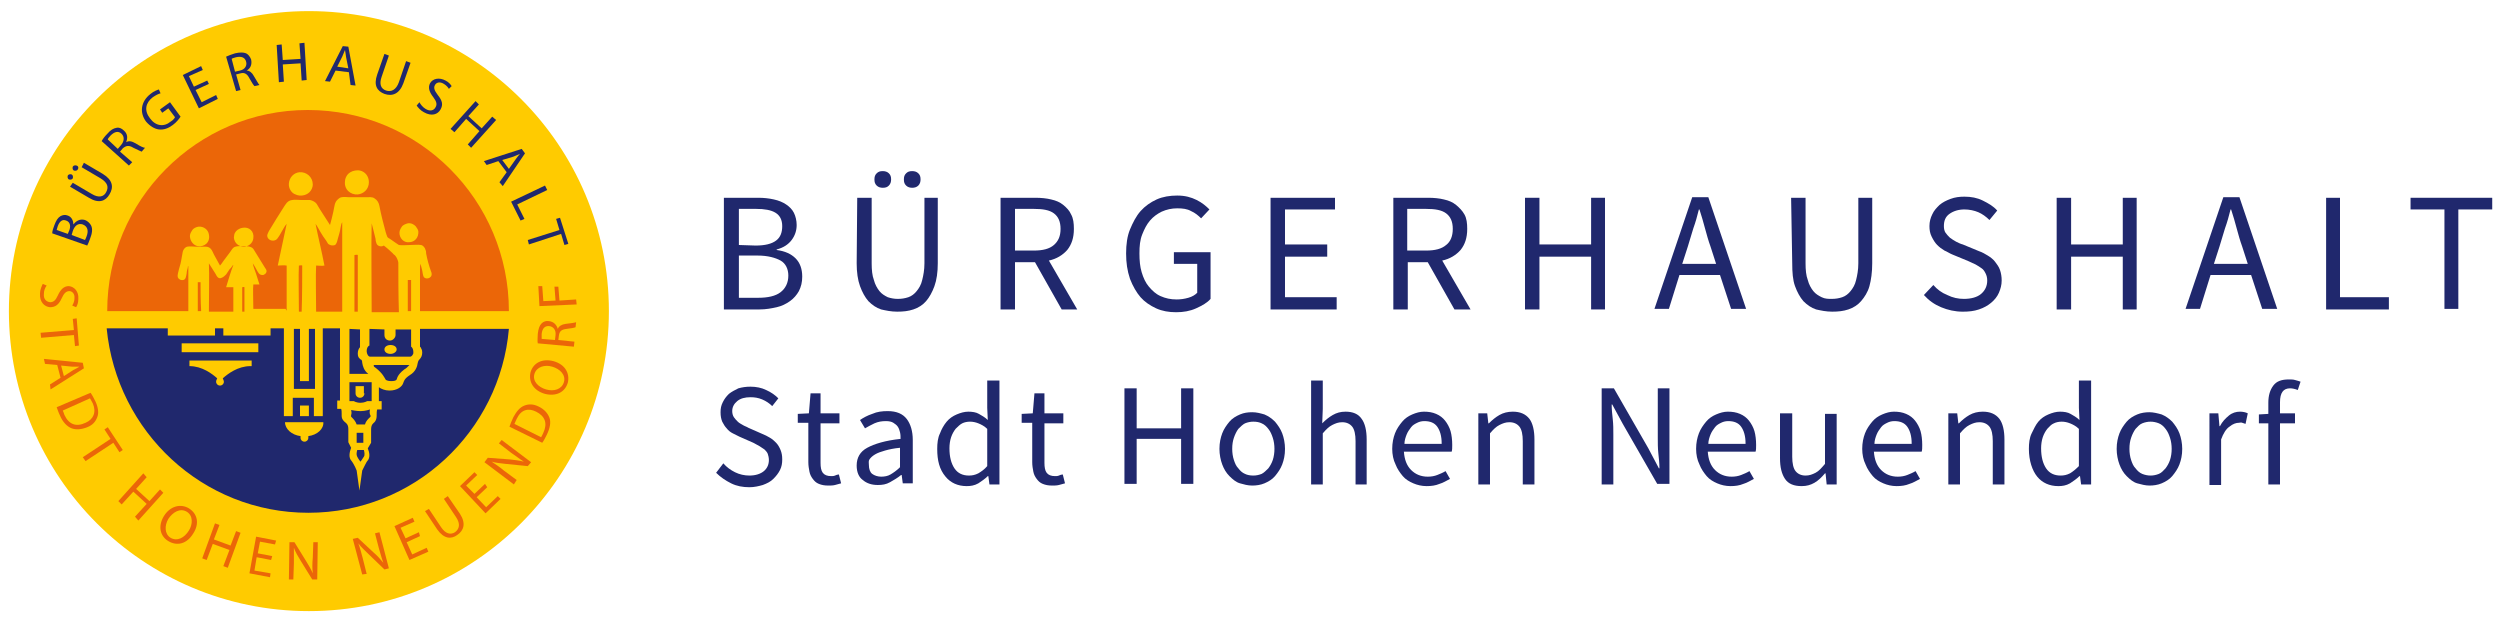<?xml version="1.0" encoding="utf-8"?>
<!-- Generator: Adobe Illustrator 27.1.1, SVG Export Plug-In . SVG Version: 6.00 Build 0)  -->
<svg version="1.1" id="Ebene_1" xmlns="http://www.w3.org/2000/svg" xmlns:xlink="http://www.w3.org/1999/xlink" x="0px" y="0px"
	 viewBox="0 0 450 112" style="enable-background:new 0 0 450 112;" xml:space="preserve">
<style type="text/css">
	.st0{fill:#20286D;}
	.st1{fill:#FFCB00;}
	.st2{fill:#EB6608;}
</style>
<g>
	<path class="st0" d="M130.5,35.6h6c1,0,1.9,0.1,2.8,0.3c0.9,0.2,1.6,0.5,2.2,0.9c0.6,0.4,1.1,0.9,1.4,1.5s0.5,1.4,0.5,2.2
		c0,1-0.3,1.9-0.9,2.7s-1.5,1.4-2.7,1.7V45c1.5,0.2,2.6,0.7,3.4,1.5c0.8,0.8,1.2,1.9,1.2,3.3c0,1-0.2,1.8-0.6,2.6
		c-0.4,0.7-0.9,1.3-1.6,1.8c-0.7,0.5-1.5,0.9-2.4,1.1s-1.9,0.4-3.1,0.4h-6.4V35.6z M136,44.2c1.7,0,2.9-0.3,3.7-0.9
		c0.8-0.6,1.1-1.5,1.1-2.6c0-1.1-0.4-1.9-1.2-2.4c-0.8-0.5-2-0.7-3.5-0.7h-3.1v6.5L136,44.2L136,44.2z M136.5,53.6
		c1.7,0,3.1-0.3,4-1s1.4-1.7,1.4-3c0-1.2-0.5-2.2-1.4-2.7s-2.3-0.9-4.1-0.9H133v7.6H136.5z"/>
	<path class="st0" d="M154.3,35.6h2.6v11.8c0,1.2,0.1,2.2,0.4,3c0.2,0.8,0.6,1.5,1,2c0.4,0.5,0.9,0.8,1.5,1.1
		c0.6,0.2,1.2,0.3,1.8,0.3c0.7,0,1.3-0.1,1.9-0.3s1.1-0.6,1.5-1.1s0.8-1.1,1-2c0.2-0.8,0.4-1.8,0.4-3V35.6h2.4v11.8
		c0,1.6-0.2,3-0.6,4.1c-0.4,1.1-0.9,2-1.5,2.7c-0.6,0.7-1.4,1.2-2.3,1.5c-0.9,0.3-1.8,0.4-2.9,0.4s-2-0.2-2.9-0.4
		c-0.9-0.3-1.6-0.8-2.3-1.5c-0.6-0.7-1.1-1.6-1.5-2.7c-0.4-1.1-0.6-2.5-0.6-4.1L154.3,35.6L154.3,35.6z M158.9,33.8
		c-0.4,0-0.8-0.1-1.1-0.4s-0.4-0.6-0.4-1.1c0-0.5,0.1-0.8,0.4-1.1s0.6-0.4,1.1-0.4c0.4,0,0.8,0.1,1.1,0.4s0.4,0.6,0.4,1.1
		c0,0.4-0.1,0.8-0.4,1.1C159.7,33.7,159.4,33.8,158.9,33.8z M164.2,33.8c-0.4,0-0.8-0.1-1.1-0.4c-0.3-0.3-0.4-0.6-0.4-1.1
		c0-0.5,0.1-0.8,0.4-1.1s0.6-0.4,1.1-0.4c0.4,0,0.8,0.1,1.1,0.4s0.4,0.6,0.4,1.1c0,0.4-0.1,0.8-0.4,1.1
		C165,33.7,164.6,33.8,164.2,33.8z"/>
	<path class="st0" d="M191.1,55.7l-4.8-8.5h-3.6v8.5h-2.6V35.6h6.3c1,0,2,0.1,2.8,0.3c0.9,0.2,1.6,0.5,2.2,1c0.6,0.5,1.1,1,1.4,1.7
		c0.4,0.7,0.5,1.6,0.5,2.6c0,1.6-0.4,2.8-1.2,3.8c-0.8,0.9-1.9,1.6-3.3,1.9l5.1,8.8H191.1z M182.7,45.1h3.4c1.6,0,2.8-0.3,3.6-1
		s1.2-1.6,1.2-2.9c0-1.3-0.4-2.2-1.2-2.8s-2-0.8-3.6-0.8h-3.4V45.1z"/>
	<path class="st0" d="M202.7,45.6c0-1.6,0.2-3.1,0.7-4.3s1.1-2.4,1.9-3.3c0.8-0.9,1.8-1.6,2.9-2.1c1.1-0.5,2.4-0.7,3.7-0.7
		c1.4,0,2.5,0.3,3.5,0.8s1.7,1.1,2.3,1.7l-1.5,1.6c-0.5-0.5-1.1-1-1.8-1.3c-0.7-0.4-1.5-0.5-2.5-0.5c-1,0-1.9,0.2-2.8,0.6
		c-0.8,0.4-1.5,0.9-2.1,1.6c-0.6,0.7-1,1.5-1.4,2.5s-0.5,2.1-0.5,3.4c0,1.3,0.1,2.4,0.4,3.4c0.3,1,0.7,1.9,1.3,2.6s1.2,1.3,2.1,1.7
		s1.8,0.6,2.9,0.6c0.7,0,1.4-0.1,2.1-0.3s1.2-0.5,1.6-0.9v-5.2h-4.2v-2.1h6.6v8.4c-0.6,0.7-1.5,1.2-2.6,1.7s-2.3,0.7-3.6,0.7
		c-1.3,0-2.5-0.2-3.6-0.7s-2.1-1.2-2.8-2s-1.4-2-1.9-3.3C202.9,48.7,202.7,47.3,202.7,45.6z"/>
	<path class="st0" d="M228.7,35.6h11.6v2.1h-9V44h7.6v2.2h-7.6v7.3h9.3v2.2h-11.9L228.7,35.6L228.7,35.6z"/>
	<path class="st0" d="M261.8,55.7l-4.8-8.5h-3.6v8.5h-2.6V35.6h6.3c1,0,2,0.1,2.8,0.3c0.9,0.2,1.6,0.5,2.2,1c0.6,0.5,1.1,1,1.5,1.7
		c0.4,0.7,0.5,1.6,0.5,2.6c0,1.6-0.4,2.8-1.2,3.8c-0.8,0.9-1.9,1.6-3.3,1.9l5.1,8.8H261.8z M253.3,45.1h3.4c1.6,0,2.8-0.3,3.6-1
		c0.8-0.6,1.2-1.6,1.2-2.9c0-1.3-0.4-2.2-1.2-2.8s-2-0.8-3.6-0.8h-3.4V45.1z"/>
	<path class="st0" d="M274.5,35.6h2.6V44h9.3v-8.4h2.5v20.1h-2.5v-9.5h-9.3v9.5h-2.6V35.6z"/>
	<path class="st0" d="M309.6,49.5h-7.3l-1.9,6.1h-2.6l6.8-20.1h2.9l6.8,20.1h-2.7L309.6,49.5z M308.9,47.5l-1-3.1
		c-0.4-1.1-0.7-2.2-1-3.3c-0.3-1.1-0.6-2.2-1-3.4h-0.1c-0.3,1.2-0.6,2.3-1,3.4c-0.3,1.1-0.7,2.2-1,3.3l-1,3.1H308.9z"/>
	<path class="st0" d="M322.4,35.6h2.6v11.8c0,1.2,0.1,2.2,0.4,3c0.2,0.8,0.6,1.5,1,2s0.9,0.8,1.5,1.1s1.2,0.3,1.8,0.3
		c0.7,0,1.3-0.1,1.9-0.3s1.1-0.6,1.5-1.1c0.4-0.5,0.8-1.1,1-2c0.2-0.8,0.4-1.8,0.4-3V35.6h2.5v11.8c0,1.6-0.2,3-0.5,4.1
		s-0.9,2-1.5,2.7c-0.6,0.7-1.4,1.2-2.3,1.5c-0.9,0.3-1.8,0.4-2.9,0.4s-2-0.2-2.9-0.4c-0.9-0.3-1.6-0.8-2.3-1.5
		c-0.6-0.7-1.1-1.6-1.5-2.7s-0.5-2.5-0.5-4.1L322.4,35.6L322.4,35.6z"/>
	<path class="st0" d="M348,51.3c0.7,0.8,1.5,1.4,2.5,1.8c1,0.5,2,0.7,3,0.7c1.3,0,2.4-0.3,3.1-0.9c0.7-0.6,1.1-1.4,1.1-2.4
		c0-0.5-0.1-0.9-0.3-1.3s-0.4-0.7-0.7-0.9s-0.7-0.5-1.1-0.7c-0.4-0.2-0.9-0.4-1.3-0.6l-2.9-1.2c-0.5-0.2-0.9-0.5-1.4-0.7
		c-0.5-0.3-0.9-0.6-1.3-1c-0.4-0.4-0.7-0.9-1-1.5s-0.4-1.2-0.4-1.9c0-0.8,0.2-1.5,0.5-2.1c0.3-0.7,0.8-1.2,1.3-1.7
		c0.6-0.5,1.2-0.8,2-1.1c0.8-0.3,1.6-0.4,2.5-0.4c1.2,0,2.3,0.2,3.3,0.7s1.9,1,2.6,1.8l-1.4,1.7c-0.6-0.6-1.3-1.1-2-1.4
		s-1.6-0.5-2.5-0.5c-1.1,0-2,0.3-2.7,0.8c-0.7,0.5-1,1.2-1,2.2c0,0.5,0.1,0.9,0.3,1.2c0.2,0.3,0.5,0.6,0.8,0.9
		c0.3,0.2,0.7,0.5,1.1,0.7s0.8,0.4,1.2,0.5l2.9,1.2c0.6,0.2,1.1,0.5,1.6,0.8s1,0.7,1.3,1.1s0.7,0.9,0.9,1.5s0.3,1.2,0.3,1.9
		c0,0.8-0.2,1.5-0.5,2.2c-0.3,0.7-0.8,1.3-1.4,1.8s-1.3,0.9-2.2,1.2c-0.9,0.3-1.8,0.4-2.9,0.4c-1.4,0-2.7-0.3-3.9-0.8
		s-2.2-1.2-3.1-2.2L348,51.3z"/>
	<path class="st0" d="M370.2,35.6h2.6V44h9.3v-8.4h2.5v20.1h-2.5v-9.5h-9.3v9.5h-2.6V35.6z"/>
	<path class="st0" d="M405.2,49.5h-7.3l-1.9,6.1h-2.6l6.8-20.1h2.9l6.8,20.1h-2.7L405.2,49.5z M404.6,47.5l-1-3.1
		c-0.4-1.1-0.7-2.2-1-3.3c-0.3-1.1-0.6-2.2-1-3.4h-0.1c-0.3,1.2-0.6,2.3-1,3.4c-0.3,1.1-0.7,2.2-1,3.3l-1,3.1H404.6z"/>
	<path class="st0" d="M418.6,35.6h2.6v17.9h8.8v2.2h-11.3V35.6z"/>
	<path class="st0" d="M440,37.7h-6.1v-2.1h14.7v2.1h-6.1v17.9H440L440,37.7L440,37.7z"/>
	<path class="st0" d="M130.2,83.4c0.6,0.7,1.3,1.2,2.1,1.6c0.8,0.4,1.7,0.6,2.6,0.6c1.1,0,2-0.3,2.6-0.8c0.6-0.5,0.9-1.2,0.9-2
		c0-0.4-0.1-0.8-0.2-1.1s-0.4-0.6-0.6-0.8c-0.3-0.2-0.6-0.4-0.9-0.6c-0.4-0.2-0.7-0.4-1.1-0.6l-2.5-1.1c-0.4-0.2-0.8-0.4-1.2-0.6
		c-0.4-0.2-0.8-0.5-1.1-0.9c-0.3-0.3-0.6-0.8-0.8-1.2c-0.2-0.5-0.3-1-0.3-1.7c0-0.7,0.1-1.2,0.4-1.8s0.6-1,1.1-1.5
		c0.5-0.4,1.1-0.7,1.7-1c0.7-0.2,1.4-0.3,2.2-0.3c1,0,2,0.2,2.8,0.6c0.9,0.4,1.6,0.9,2.2,1.5l-1.1,1.4c-0.5-0.5-1.1-0.9-1.8-1.2
		s-1.4-0.4-2.1-0.4c-1,0-1.8,0.2-2.4,0.7s-0.9,1.1-0.9,1.8c0,0.4,0.1,0.8,0.3,1.1s0.4,0.5,0.7,0.8s0.6,0.4,0.9,0.6s0.7,0.3,1,0.5
		l2.5,1.1c0.5,0.2,0.9,0.4,1.4,0.7s0.8,0.6,1.1,0.9s0.6,0.8,0.8,1.3c0.2,0.5,0.3,1,0.3,1.7c0,0.7-0.1,1.3-0.4,1.9
		c-0.3,0.6-0.7,1.1-1.2,1.6s-1.1,0.8-1.9,1.1c-0.7,0.2-1.5,0.4-2.4,0.4c-1.2,0-2.3-0.2-3.3-0.7s-1.9-1.1-2.7-1.9L130.2,83.4z"/>
	<path class="st0" d="M145.5,76.1h-1.9v-1.6l2-0.1l0.3-3.6h1.8v3.6h3.4v1.8h-3.4v7.1c0,0.8,0.1,1.4,0.4,1.8s0.8,0.6,1.5,0.6
		c0.2,0,0.5,0,0.7-0.1s0.5-0.2,0.7-0.2l0.4,1.6c-0.4,0.1-0.7,0.2-1.1,0.3s-0.8,0.1-1.2,0.1c-0.7,0-1.2-0.1-1.7-0.3
		c-0.5-0.2-0.8-0.5-1.1-0.9c-0.3-0.4-0.5-0.8-0.6-1.3c-0.1-0.5-0.2-1.1-0.2-1.7L145.5,76.1L145.5,76.1z"/>
	<path class="st0" d="M154.2,83.8c0-1.4,0.6-2.5,1.9-3.2s3.2-1.3,6-1.6c0-0.4,0-0.8-0.1-1.2c-0.1-0.4-0.2-0.7-0.4-1
		c-0.2-0.3-0.5-0.5-0.8-0.7s-0.8-0.3-1.3-0.3c-0.8,0-1.4,0.1-2.1,0.4c-0.6,0.3-1.2,0.6-1.7,0.9l-0.9-1.5c0.6-0.4,1.3-0.8,2.2-1.1
		c0.9-0.4,1.8-0.5,2.8-0.5c1.6,0,2.7,0.5,3.4,1.4c0.7,0.9,1.1,2.2,1.1,3.8v7.8h-1.8l-0.2-1.5h-0.1c-0.6,0.5-1.3,0.9-2,1.3
		c-0.7,0.4-1.4,0.5-2.2,0.5c-1.1,0-2-0.3-2.7-0.9C154.6,85.9,154.2,85,154.2,83.8z M156.4,83.7c0,0.7,0.2,1.3,0.6,1.6
		c0.4,0.3,1,0.5,1.6,0.5c0.6,0,1.2-0.1,1.7-0.4s1.1-0.7,1.7-1.3v-3.5c-1.1,0.1-2,0.3-2.7,0.5s-1.3,0.4-1.8,0.7s-0.8,0.6-1,0.9
		S156.4,83.3,156.4,83.7z"/>
	<path class="st0" d="M168.7,80.8c0-1,0.1-2,0.5-2.8c0.3-0.8,0.7-1.5,1.2-2.1s1.1-1,1.8-1.3c0.7-0.3,1.4-0.5,2.1-0.5
		s1.4,0.1,1.9,0.4c0.5,0.3,1.1,0.6,1.6,1.1l-0.1-2.2v-4.9h2.2v18.7h-1.8l-0.2-1.5h-0.1c-0.5,0.5-1.1,0.9-1.7,1.3
		c-0.7,0.4-1.4,0.5-2.1,0.5c-1.6,0-2.9-0.6-3.8-1.7C169.1,84.5,168.7,82.9,168.7,80.8z M170.9,80.7c0,1.5,0.3,2.7,0.9,3.6
		c0.6,0.9,1.5,1.3,2.6,1.3c0.6,0,1.1-0.1,1.7-0.4c0.5-0.3,1.1-0.7,1.6-1.3v-6.7c-0.5-0.5-1.1-0.8-1.6-1s-1-0.3-1.5-0.3
		c-0.5,0-1,0.1-1.4,0.3c-0.4,0.2-0.8,0.6-1.2,1c-0.3,0.4-0.6,0.9-0.8,1.5C171,79.3,170.9,80,170.9,80.7z"/>
	<path class="st0" d="M185.8,76.1h-1.9v-1.6l2-0.1l0.3-3.6h1.8v3.6h3.4v1.8H188v7.1c0,0.8,0.1,1.4,0.4,1.8s0.8,0.6,1.5,0.6
		c0.2,0,0.5,0,0.7-0.1s0.5-0.2,0.7-0.2l0.4,1.6c-0.4,0.1-0.7,0.2-1.1,0.3s-0.8,0.1-1.2,0.1c-0.7,0-1.2-0.1-1.7-0.3
		c-0.5-0.2-0.8-0.5-1.1-0.9c-0.3-0.4-0.5-0.8-0.6-1.3c-0.1-0.5-0.2-1.1-0.2-1.7L185.8,76.1L185.8,76.1z"/>
	<path class="st0" d="M202.4,69.9h2.2v7.2h8v-7.2h2.2v17.2h-2.2V79h-8v8.1h-2.2V69.9z"/>
	<path class="st0" d="M219.5,80.8c0-1.1,0.2-2,0.5-2.8c0.3-0.8,0.8-1.5,1.3-2.1c0.5-0.6,1.2-1,1.9-1.3c0.7-0.3,1.4-0.4,2.2-0.4
		c0.8,0,1.5,0.2,2.2,0.4c0.7,0.3,1.3,0.7,1.9,1.3c0.5,0.6,1,1.3,1.3,2.1c0.3,0.8,0.5,1.8,0.5,2.8c0,1.1-0.2,2-0.5,2.8
		c-0.3,0.8-0.8,1.5-1.3,2.1c-0.5,0.6-1.2,1-1.9,1.3c-0.7,0.3-1.5,0.4-2.2,0.4c-0.8,0-1.5-0.2-2.2-0.4s-1.3-0.7-1.9-1.3
		s-1-1.3-1.3-2.1C219.7,82.8,219.5,81.8,219.5,80.8z M221.8,80.8c0,0.7,0.1,1.4,0.3,2s0.4,1.1,0.8,1.5c0.3,0.4,0.7,0.8,1.2,1
		c0.4,0.2,0.9,0.3,1.5,0.3c0.5,0,1-0.1,1.5-0.3c0.4-0.2,0.8-0.6,1.2-1c0.3-0.4,0.6-0.9,0.8-1.5c0.2-0.6,0.3-1.3,0.3-2
		c0-0.7-0.1-1.4-0.3-2c-0.2-0.6-0.4-1.1-0.8-1.6c-0.3-0.4-0.7-0.8-1.2-1c-0.4-0.2-0.9-0.3-1.5-0.3c-0.5,0-1,0.1-1.5,0.3
		c-0.4,0.2-0.8,0.6-1.2,1c-0.3,0.4-0.6,1-0.8,1.6S221.8,80,221.8,80.8z"/>
	<path class="st0" d="M236,68.5h2.1v5.1l-0.1,2.6c0.6-0.6,1.2-1.1,1.9-1.5s1.4-0.6,2.3-0.6c1.3,0,2.3,0.4,2.9,1.3
		c0.6,0.8,0.9,2.1,0.9,3.7v8.1H244v-7.8c0-1.2-0.2-2.1-0.6-2.6c-0.4-0.5-1-0.8-1.8-0.8c-0.7,0-1.2,0.2-1.8,0.5s-1.1,0.8-1.7,1.5v9.2
		H236V68.5z"/>
	<path class="st0" d="M250.6,80.8c0-1.1,0.2-2,0.5-2.8s0.8-1.5,1.3-2.1s1.1-1,1.8-1.3s1.4-0.5,2.1-0.5c0.8,0,1.5,0.1,2.2,0.4
		s1.2,0.7,1.6,1.2c0.4,0.5,0.8,1.2,1,1.9c0.2,0.7,0.3,1.6,0.3,2.5c0,0.5,0,0.9-0.1,1.2h-8.6c0.1,1.4,0.5,2.5,1.3,3.3
		c0.8,0.8,1.8,1.2,3,1.2c0.6,0,1.2-0.1,1.7-0.3s1-0.4,1.5-0.7l0.8,1.4c-0.6,0.3-1.2,0.7-1.9,0.9c-0.7,0.3-1.5,0.4-2.3,0.4
		c-0.9,0-1.7-0.2-2.4-0.5c-0.7-0.3-1.4-0.7-1.9-1.3s-1-1.3-1.3-2.1C250.8,82.8,250.6,81.8,250.6,80.8z M259.5,79.8
		c0-1.3-0.3-2.3-0.8-3s-1.3-1-2.3-1c-0.5,0-0.9,0.1-1.3,0.3s-0.8,0.4-1.1,0.8s-0.6,0.8-0.8,1.3s-0.4,1.1-0.4,1.7H259.5z"/>
	<path class="st0" d="M265.9,74.4h1.8l0.2,1.8h0.1c0.6-0.6,1.2-1.1,1.9-1.5s1.5-0.6,2.4-0.6c1.3,0,2.3,0.4,3,1.3
		c0.6,0.8,0.9,2.1,0.9,3.7v8.1h-2.1v-7.8c0-1.2-0.2-2.1-0.6-2.6c-0.4-0.5-1-0.8-1.8-0.8c-0.7,0-1.2,0.2-1.8,0.5s-1.1,0.8-1.7,1.5
		v9.2h-2.1V74.4z"/>
	<path class="st0" d="M288.3,69.9h2.2l6.2,10.8l1.9,3.6h0.1c0-0.9-0.1-1.8-0.2-2.7s-0.1-1.9-0.1-2.8v-8.9h2.1v17.2h-2.2l-6.2-10.8
		l-1.9-3.5h-0.1c0,0.9,0.1,1.8,0.2,2.7c0.1,0.9,0.1,1.8,0.1,2.7v9h-2.1L288.3,69.9L288.3,69.9z"/>
	<path class="st0" d="M305.3,80.8c0-1.1,0.2-2,0.5-2.8s0.8-1.5,1.3-2.1s1.1-1,1.8-1.3s1.4-0.5,2.1-0.5c0.8,0,1.5,0.1,2.2,0.4
		s1.2,0.7,1.6,1.2c0.4,0.5,0.8,1.2,1,1.9c0.2,0.7,0.3,1.6,0.3,2.5c0,0.5,0,0.9-0.1,1.2h-8.6c0.1,1.4,0.5,2.5,1.3,3.3
		c0.8,0.8,1.8,1.2,3,1.2c0.6,0,1.2-0.1,1.7-0.3s1-0.4,1.5-0.7l0.8,1.4c-0.6,0.3-1.2,0.7-1.9,0.9c-0.7,0.3-1.5,0.4-2.3,0.4
		c-0.9,0-1.7-0.2-2.4-0.5c-0.7-0.3-1.4-0.7-1.9-1.3s-1-1.3-1.3-2.1C305.5,82.8,305.3,81.8,305.3,80.8z M314.2,79.8
		c0-1.3-0.3-2.3-0.8-3s-1.3-1-2.3-1c-0.5,0-0.9,0.1-1.3,0.3c-0.4,0.2-0.8,0.4-1.1,0.8s-0.6,0.8-0.8,1.3s-0.4,1.1-0.4,1.7H314.2z"/>
	<path class="st0" d="M320.4,74.4h2.2v7.8c0,1.2,0.2,2.1,0.6,2.6s1,0.8,1.8,0.8c0.7,0,1.2-0.2,1.8-0.5s1.1-0.9,1.7-1.6v-9h2.1v12.7
		h-1.8l-0.2-2h-0.1c-0.6,0.7-1.2,1.3-1.9,1.7c-0.7,0.4-1.4,0.6-2.3,0.6c-1.4,0-2.4-0.4-3-1.3s-0.9-2.1-0.9-3.7L320.4,74.4
		L320.4,74.4z"/>
	<path class="st0" d="M335.2,80.8c0-1.1,0.2-2,0.5-2.8s0.8-1.5,1.3-2.1s1.1-1,1.8-1.3s1.4-0.5,2.1-0.5c0.8,0,1.5,0.1,2.2,0.4
		s1.2,0.7,1.6,1.2c0.4,0.5,0.8,1.2,1,1.9c0.2,0.7,0.3,1.6,0.3,2.5c0,0.5,0,0.9-0.1,1.2h-8.6c0.1,1.4,0.5,2.5,1.3,3.3
		c0.8,0.8,1.8,1.2,3,1.2c0.6,0,1.2-0.1,1.7-0.3s1-0.4,1.5-0.7l0.8,1.4c-0.6,0.3-1.2,0.7-1.9,0.9c-0.7,0.3-1.5,0.4-2.3,0.4
		c-0.9,0-1.7-0.2-2.4-0.5c-0.7-0.3-1.4-0.7-1.9-1.3s-1-1.3-1.3-2.1C335.4,82.8,335.2,81.8,335.2,80.8z M344.1,79.8
		c0-1.3-0.3-2.3-0.8-3s-1.3-1-2.3-1c-0.5,0-0.9,0.1-1.3,0.3c-0.4,0.2-0.8,0.4-1.1,0.8s-0.6,0.8-0.8,1.3s-0.4,1.1-0.4,1.7H344.1z"/>
	<path class="st0" d="M350.5,74.4h1.8l0.2,1.8h0.1c0.6-0.6,1.2-1.1,1.9-1.5s1.5-0.6,2.4-0.6c1.3,0,2.3,0.4,3,1.3
		c0.6,0.8,0.9,2.1,0.9,3.7v8.1h-2.1v-7.8c0-1.2-0.2-2.1-0.6-2.6c-0.4-0.5-1-0.8-1.8-0.8c-0.7,0-1.2,0.2-1.8,0.5s-1.1,0.8-1.7,1.5
		v9.2h-2.1V74.4z"/>
	<path class="st0" d="M365.2,80.8c0-1,0.1-2,0.5-2.8s0.7-1.5,1.2-2.1s1.1-1,1.8-1.3c0.7-0.3,1.4-0.5,2.1-0.5s1.4,0.1,1.9,0.4
		s1.1,0.6,1.6,1.1l-0.1-2.2v-4.9h2.2v18.7h-1.8l-0.2-1.5h-0.1c-0.5,0.5-1.1,0.9-1.7,1.3c-0.7,0.4-1.4,0.5-2.1,0.5
		c-1.6,0-2.9-0.6-3.8-1.7S365.2,82.9,365.2,80.8z M367.4,80.7c0,1.5,0.3,2.7,0.9,3.6c0.6,0.9,1.5,1.3,2.6,1.3c0.6,0,1.1-0.1,1.7-0.4
		c0.5-0.3,1-0.7,1.6-1.3v-6.7c-0.5-0.5-1.1-0.8-1.6-1s-1-0.3-1.5-0.3c-0.5,0-1,0.1-1.4,0.3c-0.5,0.2-0.8,0.6-1.2,1
		c-0.3,0.4-0.6,0.9-0.8,1.5S367.4,80,367.4,80.7z"/>
	<path class="st0" d="M381,80.8c0-1.1,0.2-2,0.5-2.8c0.3-0.8,0.8-1.5,1.3-2.1c0.5-0.6,1.2-1,1.9-1.3c0.7-0.3,1.5-0.4,2.2-0.4
		s1.5,0.2,2.2,0.4c0.7,0.3,1.3,0.7,1.9,1.3c0.5,0.6,1,1.3,1.3,2.1c0.3,0.8,0.5,1.8,0.5,2.8c0,1.1-0.2,2-0.5,2.8s-0.8,1.5-1.3,2.1
		c-0.5,0.6-1.2,1-1.9,1.3s-1.5,0.4-2.2,0.4s-1.5-0.2-2.2-0.4s-1.3-0.7-1.9-1.3s-1-1.3-1.3-2.1S381,81.8,381,80.8z M383.3,80.8
		c0,0.7,0.1,1.4,0.3,2s0.4,1.1,0.8,1.5c0.3,0.4,0.7,0.8,1.2,1c0.5,0.2,1,0.3,1.5,0.3c0.5,0,1-0.1,1.5-0.3c0.5-0.2,0.8-0.6,1.2-1
		c0.3-0.4,0.6-0.9,0.8-1.5c0.2-0.6,0.3-1.3,0.3-2c0-0.7-0.1-1.4-0.3-2s-0.4-1.1-0.8-1.6c-0.3-0.4-0.7-0.8-1.2-1
		c-0.5-0.2-1-0.3-1.5-0.3c-0.5,0-1,0.1-1.5,0.3c-0.5,0.2-0.8,0.6-1.2,1c-0.3,0.4-0.6,1-0.8,1.6C383.4,79.4,383.3,80,383.3,80.8z"/>
	<path class="st0" d="M397.5,74.4h1.8l0.2,2.3h0.1c0.4-0.8,1-1.4,1.6-1.9s1.3-0.7,2-0.7c0.5,0,1,0.1,1.4,0.3l-0.4,1.9
		c-0.2-0.1-0.4-0.1-0.6-0.2s-0.4,0-0.6,0c-0.5,0-1.1,0.2-1.7,0.7c-0.6,0.4-1.1,1.2-1.5,2.3v8.2h-2.1V74.4z"/>
	<path class="st0" d="M413.6,70.2c-0.5-0.2-1-0.3-1.4-0.3c-1.2,0-1.8,0.8-1.8,2.5v2h2.7v1.8h-2.7v11h-2.1v-11h-1.7v-1.6l1.7-0.1v-2
		c0-1.3,0.3-2.3,0.9-3.1s1.5-1.1,2.8-1.1c0.4,0,0.8,0,1.1,0.1c0.4,0.1,0.7,0.2,1,0.3L413.6,70.2z"/>
</g>
<g>
	<ellipse class="st1" cx="55.6" cy="56" rx="54" ry="54"/>
	<g>
		<path class="st0" d="M9.4,42c0-0.4,0.2-1,0.4-1.5c0.3-0.8,0.6-1.3,1.1-1.6c0.4-0.2,0.8-0.3,1.3-0.1c0.6,0.2,1,0.8,1,1.6l0,0
			c0.4-0.5,1.1-1.1,2.1-0.8c0.5,0.2,0.9,0.6,1.1,1c0.3,0.6,0.2,1.4-0.2,2.4c-0.2,0.6-0.4,1-0.5,1.2L9.4,42z M12.2,42.1l0.3-0.7
			c0.3-0.9,0-1.5-0.6-1.7c-0.7-0.3-1.2,0.2-1.5,1c-0.1,0.4-0.2,0.6-0.2,0.7L12.2,42.1z M15.3,43.2c0.1-0.2,0.2-0.4,0.3-0.7
			c0.3-0.8,0.3-1.7-0.7-2.1c-0.9-0.3-1.5,0.3-1.8,1.2l-0.2,0.7L15.3,43.2z"/>
		<path class="st0" d="M13.1,32.1c-0.1,0.2-0.4,0.3-0.7,0.2c-0.2-0.1-0.3-0.4-0.2-0.7c0.1-0.2,0.4-0.3,0.7-0.2
			C13.1,31.5,13.2,31.8,13.1,32.1L13.1,32.1z M13.1,32.9l3.4,2c1.3,0.8,2.2,0.5,2.6-0.3c0.5-0.9,0.3-1.7-1-2.5l-3.4-2l0.4-0.8l3.4,2
			c1.8,1.1,2,2.4,1.2,3.7c-0.7,1.2-1.9,1.7-3.7,0.6l-3.4-2L13.1,32.9z M14,30.5c-0.1,0.2-0.4,0.3-0.7,0.2c-0.2-0.1-0.3-0.4-0.2-0.7
			c0.1-0.2,0.4-0.3,0.7-0.2C14.1,29.9,14.2,30.2,14,30.5L14,30.5z"/>
		<path class="st0" d="M18.3,25.4c0.2-0.4,0.6-0.9,1-1.3c0.6-0.7,1.1-1,1.7-1.1c0.4-0.1,0.9,0.1,1.3,0.5c0.7,0.6,0.7,1.4,0.4,2.1
			l0,0c0.5-0.3,1-0.2,1.7,0.2c0.8,0.5,1.4,0.8,1.7,0.8l-0.6,0.7c-0.2-0.1-0.7-0.3-1.5-0.7c-0.8-0.5-1.3-0.4-1.9,0.1l-0.5,0.6
			l2.2,1.9l-0.6,0.6L18.3,25.4z M21.2,26.8l0.6-0.7c0.6-0.7,0.6-1.5,0.1-2c-0.6-0.6-1.3-0.4-2,0.3c-0.3,0.3-0.5,0.6-0.5,0.7
			L21.2,26.8z"/>
		<path class="st0" d="M32.5,21c-0.2,0.3-0.7,1-1.4,1.5c-0.8,0.6-1.6,0.9-2.5,0.8c-0.8-0.1-1.6-0.6-2.3-1.4c-1.2-1.6-1-3.6,0.8-5
			c0.6-0.5,1.2-0.7,1.5-0.8l0.3,0.7c-0.4,0.1-0.8,0.3-1.4,0.7c-1.3,1-1.6,2.4-0.5,3.8c1,1.4,2.5,1.6,3.7,0.6
			c0.5-0.3,0.7-0.6,0.8-0.8l-1.2-1.6l-1.1,0.8l-0.4-0.6l1.8-1.3L32.5,21z"/>
		<path class="st0" d="M37.6,15.1l-2.4,1.1l1.1,2.2l2.6-1.3l0.3,0.7l-3.4,1.7l-2.9-6l3.3-1.6l0.3,0.7L34,13.7l0.9,1.9l2.4-1.1
			L37.6,15.1z"/>
		<path class="st0" d="M40.7,10.2c0.4-0.2,1-0.4,1.6-0.6c0.9-0.2,1.5-0.2,2,0c0.4,0.2,0.7,0.6,0.9,1.1c0.2,0.9-0.1,1.6-0.8,2l0,0
			c0.5,0,1,0.4,1.3,1c0.5,0.8,0.8,1.4,1,1.6l-0.9,0.2c-0.2-0.2-0.5-0.7-0.9-1.4c-0.4-0.8-0.9-1.1-1.6-0.9l-0.8,0.2l0.8,2.8l-0.8,0.2
			L40.7,10.2z M42.3,12.9l0.9-0.2c0.9-0.2,1.3-0.9,1.1-1.6c-0.2-0.8-0.9-1-1.8-0.8c-0.4,0.1-0.7,0.2-0.8,0.3L42.3,12.9z"/>
		<path class="st0" d="M50.7,8l0.2,2.8l3.2-0.2l-0.2-2.8l0.9-0.1l0.4,6.7l-0.9,0.1l-0.2-3.1l-3.2,0.2l0.2,3.1l-0.9,0.1l-0.4-6.7
			L50.7,8z"/>
		<path class="st0" d="M60.4,12.7l-1,2l-0.9-0.1l3.2-6.3l1,0.1l1.3,7l-0.9-0.1L62.8,13L60.4,12.7z M62.7,12.3l-0.4-2
			c-0.1-0.5-0.1-0.9-0.2-1.3l0,0c-0.2,0.4-0.3,0.8-0.5,1.2l-0.9,1.8L62.7,12.3z"/>
		<path class="st0" d="M70,10l-1.3,3.8c-0.5,1.4-0.1,2.2,0.8,2.5c0.9,0.3,1.8-0.1,2.3-1.5l1.3-3.8l0.8,0.3l-1.3,3.7
			c-0.7,1.9-2,2.4-3.4,1.9c-1.3-0.5-2-1.5-1.3-3.5l1.3-3.7L70,10z"/>
		<path class="st0" d="M75.5,18.4c0.2,0.4,0.6,0.9,1.1,1.2c0.8,0.5,1.5,0.3,1.8-0.3c0.3-0.5,0.2-1-0.4-1.8c-0.7-0.9-1-1.7-0.6-2.5
			c0.5-0.9,1.7-1.1,2.8-0.5c0.6,0.3,0.9,0.7,1.1,1L80.8,16c-0.1-0.2-0.4-0.6-0.9-0.9c-0.8-0.5-1.4-0.2-1.6,0.2
			c-0.3,0.5-0.1,1,0.5,1.8c0.8,1,1,1.7,0.5,2.6c-0.5,0.9-1.6,1.3-3,0.5c-0.6-0.3-1.1-0.9-1.3-1.2L75.5,18.4z"/>
		<path class="st0" d="M86.2,18.8l-1.9,2.1l2.4,2.2l1.9-2.1l0.7,0.6l-4.5,5L84.2,26l2.1-2.4l-2.4-2.2l-2.1,2.4l-0.7-0.6l4.5-5
			L86.2,18.8z"/>
		<path class="st0" d="M89.7,29l-2.1,0.7L87.1,29l6.8-2.2l0.6,0.8l-4,5.9l-0.6-0.7l1.3-1.8L89.7,29z M91.6,30.4l1.2-1.7
			c0.3-0.4,0.5-0.7,0.8-1l0,0c-0.4,0.2-0.8,0.3-1.2,0.5l-2,0.6L91.6,30.4z"/>
		<path class="st0" d="M98.1,33.4l0.4,0.8l-5.4,2.6l1.3,2.6l-0.7,0.3l-1.7-3.4L98.1,33.4z"/>
		<path class="st0" d="M100.7,41.4l-0.6-2l0.7-0.2l1.5,4.7l-0.7,0.2l-0.6-2L95.2,44L95,43.2L100.7,41.4z"/>
	</g>
	<g>
		<path class="st2" d="M8.4,51.4c-0.3,0.4-0.5,0.9-0.5,1.5c-0.1,0.9,0.4,1.4,1.1,1.5c0.6,0,1-0.3,1.4-1.2c0.5-1.1,1.1-1.7,2-1.7
			c1,0.1,1.8,1,1.7,2.3c0,0.7-0.2,1.2-0.4,1.5L13,55c0.1-0.2,0.4-0.6,0.4-1.3c0.1-0.9-0.5-1.3-0.9-1.3c-0.6,0-1,0.4-1.4,1.3
			c-0.5,1.1-1.1,1.6-2.1,1.6c-1-0.1-1.9-0.9-1.8-2.5c0-0.6,0.3-1.3,0.5-1.7L8.4,51.4z"/>
		<path class="st2" d="M13.3,59.4l-0.2-2l0.7-0.1l0.4,4.9l-0.7,0.1l-0.2-2l-5.9,0.5l-0.1-0.9L13.3,59.4z"/>
		<path class="st2" d="M10.3,65.7l-2.2-0.2l-0.2-0.9l7,0.7l0.2,1l-6,3.8L9,69.2l1.9-1.2L10.3,65.7z M11.5,67.7l1.7-1.1
			c0.4-0.2,0.8-0.4,1.1-0.6l0,0c-0.4,0-0.8,0-1.3,0l-2-0.2L11.5,67.7z"/>
		<path class="st2" d="M16.3,70.7c0.3,0.4,0.6,1,0.9,1.6c0.5,1.1,0.6,2.1,0.3,2.8c-0.3,0.8-0.8,1.4-1.8,1.8c-1,0.4-2,0.5-2.8,0.2
			c-0.8-0.3-1.6-1.1-2.1-2.3c-0.3-0.6-0.4-1-0.6-1.5L16.3,70.7z M11.3,73.9c0.1,0.2,0.2,0.5,0.3,0.8c0.8,1.7,2.1,2.2,3.8,1.4
			c1.4-0.6,2-1.9,1.3-3.5c-0.2-0.4-0.4-0.7-0.5-0.9L11.3,73.9z"/>
		<path class="st2" d="M19.9,79l-1.1-1.7l0.6-0.4l2.7,4.1l-0.6,0.4l-1.1-1.7l-5,3.3l-0.5-0.7L19.9,79z"/>
		<path class="st2" d="M26.4,85.9l-1.9,2.1l2.4,2.2l1.9-2.1l0.6,0.6l-4.5,5L24.3,93l2.1-2.3L24,88.5l-2.1,2.3l-0.6-0.6l4.5-5
			L26.4,85.9z"/>
		<path class="st2" d="M34.8,96c-1.2,2-3,2.3-4.5,1.4c-1.5-0.9-1.9-2.7-0.8-4.5c1.1-1.8,3-2.3,4.5-1.4C35.6,92.5,35.9,94.3,34.8,96z
			 M30.3,93.4c-0.7,1.2-0.7,2.7,0.4,3.4c1.2,0.7,2.5,0,3.3-1.3c0.7-1.1,0.8-2.7-0.4-3.4C32.4,91.4,31.1,92.2,30.3,93.4z"/>
		<path class="st2" d="M39.5,94.5l-1,2.6l3,1.1l1-2.6l0.8,0.3l-2.3,6.3l-0.8-0.3l1.1-2.9l-3-1.1l-1.1,2.9l-0.8-0.3l2.3-6.3
			L39.5,94.5z"/>
		<path class="st2" d="M48.8,100.8l-2.6-0.5l-0.4,2.4l2.9,0.5l-0.1,0.7l-3.7-0.7l1.2-6.6l3.6,0.7L49.5,98l-2.7-0.5l-0.4,2.1l2.6,0.5
			L48.8,100.8z"/>
		<path class="st2" d="M52,104.3l0.1-6.7l0.9,0l2.1,3.4c0.5,0.8,0.9,1.5,1.2,2.2l0,0c-0.1-0.9-0.1-1.7,0-2.8l0.1-2.8l0.8,0l-0.1,6.7
			l-0.9,0l-2.1-3.4c-0.5-0.8-0.9-1.5-1.2-2.3l0,0c0,0.8,0,1.6,0,2.8l-0.1,2.9L52,104.3z"/>
		<path class="st2" d="M65.2,103.4L63.5,97l0.9-0.2l2.9,2.7c0.7,0.6,1.2,1.2,1.7,1.8l0,0c-0.3-0.8-0.5-1.6-0.8-2.6l-0.7-2.7l0.8-0.2
			l1.7,6.5l-0.8,0.2l-2.9-2.8c-0.6-0.6-1.3-1.2-1.8-1.9l0,0c0.3,0.8,0.5,1.6,0.8,2.7l0.7,2.8L65.2,103.4z"/>
		<path class="st2" d="M75.6,96.5l-2.4,1.1l1,2.2l2.6-1.2l0.3,0.7l-3.4,1.5L71,94.7l3.3-1.5l0.3,0.7L72.1,95l0.9,1.9l2.4-1.1
			L75.6,96.5z"/>
		<path class="st2" d="M77.2,91.6l2.2,3.3c0.8,1.2,1.7,1.4,2.5,0.9c0.8-0.6,1-1.5,0.2-2.7l-2.2-3.3l0.7-0.5l2.2,3.2
			c1.1,1.7,0.7,3-0.5,3.8c-1.1,0.8-2.4,0.7-3.6-1L76.5,92L77.2,91.6z"/>
		<path class="st2" d="M87.7,87.7l-1.9,1.8l1.7,1.8l2.1-2l0.5,0.5l-2.7,2.6l-4.6-4.9l2.6-2.5l0.5,0.5l-2,1.9l1.5,1.5l1.9-1.8
			L87.7,87.7z"/>
		<path class="st2" d="M92.5,87.2l-5.3-4l0.6-0.8l4,0.3c0.9,0.1,1.7,0.2,2.5,0.4l0,0c-0.8-0.5-1.4-1-2.3-1.6l-2.2-1.7l0.5-0.6l5.3,4
			L95,83.9l-4-0.4c-0.9-0.1-1.8-0.2-2.5-0.4l0,0c0.7,0.5,1.4,0.9,2.2,1.6l2.3,1.7L92.5,87.2z"/>
		<path class="st2" d="M91.7,76.8c0.2-0.5,0.4-1.1,0.7-1.7c0.6-1.1,1.2-1.8,2-2.1c0.8-0.3,1.6-0.3,2.6,0.2c1,0.5,1.6,1.2,1.9,2
			c0.3,0.8,0.1,1.9-0.5,3.1c-0.3,0.6-0.5,1-0.8,1.4L91.7,76.8z M97.4,78.7c0.1-0.2,0.3-0.5,0.4-0.8c0.8-1.7,0.3-3-1.3-3.8
			c-1.4-0.7-2.7-0.4-3.5,1.3c-0.2,0.4-0.3,0.7-0.4,0.9L97.4,78.7z"/>
		<path class="st2" d="M99.6,65c2.2,0.6,3,2.3,2.6,3.9c-0.5,1.7-2.1,2.5-4.1,2c-2.1-0.6-3-2.2-2.6-3.9C96,65.3,97.6,64.5,99.6,65z
			 M98.3,70.1c1.4,0.4,2.8,0,3.2-1.3c0.4-1.3-0.7-2.4-2.1-2.8c-1.3-0.4-2.8,0-3.2,1.3C95.8,68.6,96.9,69.7,98.3,70.1z"/>
		<path class="st2" d="M96.8,61.8c-0.1-0.4,0-1.1,0-1.7c0.1-0.9,0.3-1.5,0.7-1.9c0.3-0.3,0.8-0.5,1.3-0.4c0.9,0.1,1.4,0.7,1.6,1.4
			l0,0c0.2-0.5,0.7-0.8,1.4-0.9c0.9-0.1,1.6-0.2,1.9-0.3l-0.1,0.9c-0.2,0.1-0.8,0.2-1.6,0.3c-0.9,0.1-1.3,0.4-1.4,1.2l-0.1,0.8
			l2.9,0.3l-0.1,0.9L96.8,61.8z M99.9,61.2l0.1-0.9c0.1-0.9-0.4-1.5-1.1-1.6c-0.9-0.1-1.3,0.5-1.4,1.4c0,0.4,0,0.7,0,0.9L99.9,61.2z
			"/>
		<path class="st2" d="M97.1,55.1l-0.2-3.6l0.7,0l0.2,2.7l2.2-0.1l-0.2-2.5l0.7,0l0.2,2.5l3-0.2l0.1,0.9L97.1,55.1z"/>
	</g>
	<g>
		<path class="st2" d="M51.6,55.9c0-2.1,0-6.8,0-8.1c-0.5-0.1-1.1,0-1.6,0c0.5-2.5,1.1-5,1.6-7.5c-0.3,0.3-0.6,0.9-0.9,1.4
			c-0.1,0.2-0.3,0.5-0.4,0.7c-0.3,0.4-0.4,0.8-1,0.9c-0.6,0.1-1.2-0.3-1.2-0.9c0-0.2,0.2-0.6,0.3-0.8c0.9-1.5,1.7-2.8,2.6-4.2
			c0.4-0.6,0.7-1.3,1.6-1.4c0.5-0.1,1.1,0,1.6,0c0.6,0,1.2,0,1.6,0c0.5,0.1,1,0.4,1.2,0.7c0.2,0.3,0.4,0.7,0.6,1
			c0.6,0.9,1.2,1.9,1.8,2.8c0.2-0.7,0.4-1.5,0.6-2.4c0.2-0.9,0.2-1.7,0.8-2.2c0.2-0.2,0.5-0.4,0.7-0.4c0.4-0.1,0.9,0,1.4,0
			c0.9,0,1.8,0,2.8,0c0.7,0,1.3-0.1,1.7,0.2c0.5,0.3,0.8,0.8,0.9,1.4c0.3,1.6,0.7,3.1,1.1,4.6c0.1,0.3,0.2,0.7,0.3,0.9
			c0.1,0.2,0.3,0.3,0.5,0.4c0.3,0.2,0.7,0.5,1,0.7c0.2,0.1,0.4,0.3,0.6,0.4c0.6,0.1,1.3,0,2,0c0.7,0,1.4-0.1,2,0
			c0.4,0.1,0.7,0.5,0.8,0.9c0.1,0.2,0.1,0.4,0.1,0.6c0.2,1.1,0.5,2.2,0.9,3.3c0.1,0.2,0.1,0.4,0.1,0.5c0,0.6-0.9,1-1.4,0.5
			c-0.2-0.3-0.2-0.8-0.3-1.2c-0.1-0.4-0.2-0.8-0.3-1.2c-0.1,0.3-0.1,0.6-0.1,0.9c0,2.9,0,5.8,0,7.6h16c0-20-16.2-36.2-36.2-36.2
			S19.3,36.1,19.3,56h14.6c0-0.1,0-0.1,0-0.2h0c0-2.1,0-6.3,0-7.9c-0.1,0-0.1,0.2-0.1,0.3c-0.1,0.3-0.2,0.7-0.2,1
			c-0.1,0.4-0.1,1.1-0.6,1.2c-0.5,0.1-0.9-0.2-1-0.5c-0.1-0.4,0.1-0.9,0.2-1.4c0.2-0.6,0.4-1.4,0.5-2.1c0.1-0.4,0.1-0.7,0.2-1.1
			c0.1-0.4,0.4-0.8,0.8-0.9c0.4-0.1,1.2,0,1.6,0c0.6,0,1.2,0,1.7,0c1,0,1.2,0.8,1.5,1.4c0.3,0.6,0.8,1.4,1.1,2
			c0.2-0.2,0.4-0.5,0.6-0.8c0.4-0.5,0.8-1.1,1.2-1.6c0.3-0.4,0.5-0.9,1-1c0.3-0.1,0.7-0.1,1.1-0.1c0.9,0,1.7,0,2.1,0.5
			c0.6,1,1.4,2.3,2.1,3.4c0.2,0.3,0.4,0.5,0.2,0.9c-0.1,0.2-0.3,0.3-0.5,0.4c-0.8,0.1-1-0.6-1.3-1.1c-0.2-0.4-0.4-0.7-0.6-1
			c0.1,0.6,0.4,1.3,0.6,1.9c0.2,0.6,0.4,1.3,0.6,1.9c-0.4,0-0.8,0-1.1,0c-0.1,0.7,0,3,0,4.4h5.8C51.6,56,51.6,55.9,51.6,55.9
			L51.6,55.9z M71.9,41.9c0-0.5,0.3-0.9,0.5-1.2c0.2-0.2,0.6-0.4,1-0.5c0.6-0.1,1.1,0.2,1.4,0.5c0.2,0.3,0.4,0.5,0.5,0.9
			c0.1,1.1-0.6,2-1.7,2C72.7,43.7,71.9,42.9,71.9,41.9z M62.1,32.6c0-0.4,0.2-0.8,0.4-1.1c0.3-0.4,0.8-0.7,1.4-0.8
			c0.2,0,0.5-0.1,0.9,0c0.9,0.2,1.6,1,1.6,2.1c0,1.3-1,2.1-2,2.2C63.1,35.1,61.9,34.1,62.1,32.6z M52,33c0.1-1.1,0.9-1.9,1.9-2
			c1.3-0.1,2.4,0.9,2.4,2.2c0,0.6-0.3,1.1-0.6,1.4c-0.6,0.6-1.7,0.8-2.5,0.4C52.5,34.8,51.9,33.9,52,33z M35.6,44.3
			c-0.7-0.1-1.3-0.8-1.4-1.6c-0.1-0.6,0.3-1.1,0.5-1.4c0.2-0.2,0.5-0.4,1-0.5c1-0.1,1.8,0.6,1.9,1.4C37.9,43.6,36.8,44.5,35.6,44.3z
			 M45.6,42.9c-0.1,0.9-0.9,1.5-1.7,1.5c-1,0-1.7-0.7-1.8-1.6c0-0.3,0.1-0.8,0.2-0.9c0.2-0.4,0.7-0.8,1.4-0.9
			C44.8,40.8,45.8,41.6,45.6,42.9z"/>
		<path class="st2" d="M44,51.7c-0.1-0.1-0.3,0-0.4,0c0,0.4,0,3,0,4.4H44c0-0.1,0-0.1,0-0.2h0C44,54.5,44,52.3,44,51.7z"/>
		<path class="st2" d="M42,51.7c-0.4,0-0.8,0-1.3,0c0.4-1.3,0.8-2.7,1.3-4c-0.1,0-0.1,0.1-0.2,0.2c-0.1,0.2-0.3,0.4-0.5,0.6
			c-0.2,0.3-0.4,0.6-0.6,0.9c-0.2,0.2-0.5,0.5-0.8,0.6c-0.6,0.3-0.9-0.3-1.1-0.7c-0.4-0.6-0.8-1.3-1.2-1.9c0.1,1.9,0,6.1,0,8.7H42
			c0-0.1,0-0.1,0-0.2h0C42,54.5,42,52.1,42,51.7z"/>
		<path class="st2" d="M36.1,50.8c-0.1,0-0.4,0-0.5,0c0,0.8,0,3.3,0,5.2h0.6c0-0.1,0-0.1,0-0.2h0C36.1,54.2,36.1,51.8,36.1,50.8z"/>
		<path class="st2" d="M61.6,40c-0.2,0.3-0.2,0.6-0.3,1c-0.1,0.7-0.3,1.3-0.5,2c-0.1,0.4-0.2,0.9-0.5,1.1c-0.5,0.2-1.1,0-1.3-0.3
			c-0.1-0.1-0.2-0.4-0.3-0.5c-0.1-0.2-0.4-0.5-0.5-0.7c-0.2-0.3-0.3-0.5-0.5-0.8c-0.3-0.5-0.6-1.1-0.9-1.5c0.5,2.5,1.1,4.9,1.6,7.5
			c-0.4,0.1-1.1,0-1.5,0c-0.1,1.6,0,5.7,0,8.3h4.7c0,0,0-0.1,0-0.1h0C61.6,51.4,61.6,44.1,61.6,40z"/>
		<path class="st2" d="M71.7,47.3c0-0.3-0.3-1-0.5-1.2c-0.1-0.2-0.4-0.3-0.5-0.5c-0.5-0.5-1-0.9-1.6-1.4c-0.5,0.3-1.1,0.1-1.3-0.3
			c-0.1-0.2-0.2-0.6-0.2-0.9c-0.2-0.9-0.5-2-0.7-2.8c-0.1,4.1,0,11.2,0,16h4.9c0-0.1,0-0.1,0-0.1h0C71.7,53.3,71.7,49.1,71.7,47.3z"
			/>
		<path class="st2" d="M54.4,47.8c-0.1-0.1-0.4,0-0.6,0c-0.1,1.6,0,5.7,0,8.3h0.5c0-0.1,0-0.1,0-0.1h0
			C54.4,53.6,54.4,49.4,54.4,47.8z"/>
		<path class="st2" d="M64.4,45.9c-0.1-0.1-0.4,0-0.6,0c0,2.2,0,7.5,0,10.2h0.6c0-0.1,0-0.1,0-0.1h0C64.4,52.9,64.4,48.1,64.4,45.9z
			"/>
		<path class="st2" d="M74,50.4c-0.2,0-0.5,0-0.6,0c0,1,0,3.7,0,5.6H74c0,0,0-0.1,0-0.1h0C74,54.1,74,51.3,74,50.4z"/>
	</g>
	<g>
		<path class="st0" d="M62.9,59.2v8.1h3.4c-0.8-0.6-1-1.4-1.1-2c0-0.5-0.2-0.6-0.3-0.6c0,0,0,0,0,0c-0.1-0.1-0.2-0.2-0.3-0.3
			c-0.2-0.3-0.2-0.6-0.2-0.8c0-0.5,0.2-0.9,0.4-1.1v-2.7h0v-0.5L62.9,59.2L62.9,59.2L62.9,59.2z"/>
		<path class="st0" d="M64.3,81c-0.1,0.4-0.2,0.8,0,1.2c0,0,0.3,0.6,0.6,0.9c0.2-0.3,0.6-0.9,0.6-0.9c0.2-0.3,0.1-0.8,0-1.2h-0.3
			c-0.1,0-0.1,0-0.2,0c-0.1,0-0.1,0-0.2,0L64.3,81L64.3,81C64.3,81,64.3,81,64.3,81z"/>
		<path class="st0" d="M66.8,68.8h-3.9v3.4h0.8c0,0,0.4,0.3,1.2,0.3c0.7,0,1.2-0.3,1.2-0.3h0.8V68.8z M65.6,70.8
			c0,0.4-0.3,0.8-0.8,0.8c-0.4,0-0.8-0.3-0.8-0.8v-1.3h1.5V70.8z"/>
		<path class="st0" d="M64.7,79.7c0.2,0,0.3,0,0.4,0h0.3c0,0,0,0,0,0c0-0.1,0-1.1,0-1.8h-1.2c0,0.5,0,1.2,0,1.6c0,0,0,0,0,0v0.2
			C64.4,79.7,64.5,79.7,64.7,79.7z"/>
		<path class="st0" d="M67.6,66.2c1.3,1,1.6,1.8,1.8,2.1c0,0.1,0.4,0.3,1,0.3c0.6,0,0.9-0.1,1-0.3c0.1-0.4,0.4-1.2,1.8-2.1
			c0.2-0.2,0.4-0.4,0.5-0.5h-6.4C67.2,65.9,67.3,66,67.6,66.2z"/>
		<path class="st0" d="M66.6,73.7c0,0-0.8,0.3-1.7,0.3c-0.8,0-1.6-0.2-1.7-0.2c0.1,0.4,0.1,0.7,0,0.9c0,0.1,0,0.2,0,0.3
			c0,0,0.1,0.1,0.1,0.1c0.3,0.3,0.7,0.7,0.9,1.3h1.5c0.2-0.7,0.6-1,0.9-1.3c0,0,0.1-0.1,0.1-0.1c0-0.1,0-0.1,0-0.2
			C66.5,74.5,66.5,74.1,66.6,73.7L66.6,73.7z"/>
		<polygon class="st0" points="52.9,59.2 52.9,70 56.7,70 56.7,59.6 56.7,59.6 56.7,59.2 55.6,59.2 55.6,59.2 55.6,59.2 55.6,68.6 
			54,68.6 54,59.6 54,59.6 54,59.2 52.9,59.2 52.9,59.2 		"/>
		<path class="st0" d="M75.6,59.2L75.6,59.2L75.6,59.2l0,3.2c0.1,0.1,0.2,0.2,0.2,0.3c0.2,0.3,0.2,0.6,0.2,0.8
			c0,0.5-0.2,0.9-0.5,1.2c0,0,0,0,0,0c-0.1,0.1-0.2,0.2-0.3,0.6c-0.1,0.7-0.4,1.6-1.4,2.2c-1.1,0.7-1.1,1.2-1.2,1.4
			c-0.2,0.7-1.1,1.4-2.5,1.4h0c-0.8,0-1.5-0.3-1.9-0.6v2.5h0.5v1.5h-0.8c-0.1,0.2-0.1,0.8-0.1,1c0,0.1,0,0.2,0,0.2
			c0,0.5-0.2,0.9-0.4,1.1c-0.2,0.2-0.6,0.4-0.6,1.3c0,0,0,2.4,0,2.4h0l0,0l-0.6,1c0.3,0.7,0.5,1.7-0.1,2.3c-0.1,0.1-0.5,0.9-0.9,1.7
			l-0.5,3.6l-0.5-3.6c-0.3-0.8-0.8-1.6-0.9-1.7c-0.6-0.6-0.4-1.6-0.1-2.4l-0.5-1c0,0,0-2.4,0-2.4c0-0.9-0.5-1.1-0.7-1.3
			c-0.2-0.2-0.5-0.5-0.5-1c0-0.1,0-0.3,0-0.4c0-0.2,0-0.8-0.1-0.9c0,0,0,0,0,0v0h-0.7v-1.5h0.5V59.6h0v-0.5h-3.1v0h0v15.8h-1.6v-3.3
			h-3.8v3.3h-1.6V59.6h0v-0.5h-2.4v1.3h-8.5v-0.8h0v-0.5h-1.5v0h0v1.3h-8.5v-0.8h0v-0.5h-11C21,77.7,36.5,92.3,55.5,92.3
			c19,0,34.5-14.6,36.1-33.1H75.6z M45.1,65.9c-2.3,0-4.1,1.4-5,2.2c0.1,0.2,0.2,0.5,0.2,0.6c0,0.4-0.3,0.7-0.7,0.7
			c-0.4,0-0.7-0.3-0.7-0.7c0-0.2,0.1-0.4,0.2-0.6c-0.9-0.8-2.7-2.2-5-2.2v-1h5.3h0.6h5.3V65.9z M46.6,63.4H32.7v-1.6h13.8V63.4z
			 M54,73h1.6v1.9H54V73z M55.5,78.5c0,0.1,0,0.2,0,0.3c0,0.4-0.3,0.7-0.7,0.7c-0.4,0-0.7-0.3-0.7-0.7c0-0.1,0-0.2,0-0.3
			c-1.6-0.2-2.8-1.3-2.8-2.5h6.9C58.3,77.2,57.1,78.3,55.5,78.5z"/>
		<path class="st0" d="M66.5,59.2v3c-0.3,0.1-0.5,0.5-0.5,1c0,0.5,0.3,1,0.6,1h7.2v0c0.3,0,0.5-0.3,0.6-0.6c0,0,0,0,0,0
			c0-0.1,0-0.2,0-0.3c0-0.4-0.2-0.8-0.4-0.9v-2.6h0v-0.5h-2.8v1c0,0.5-0.5,1-1,1c-0.6,0-1-0.4-1-1v-0.5h0v-0.5L66.5,59.2L66.5,59.2
			L66.5,59.2z M70.3,62.1c0.6,0,1.1,0.3,1.1,0.8c0,0.4-0.5,0.8-1.1,0.8c-0.6,0-1.1-0.3-1.1-0.8C69.2,62.4,69.7,62.1,70.3,62.1z"/>
	</g>
</g>
</svg>
